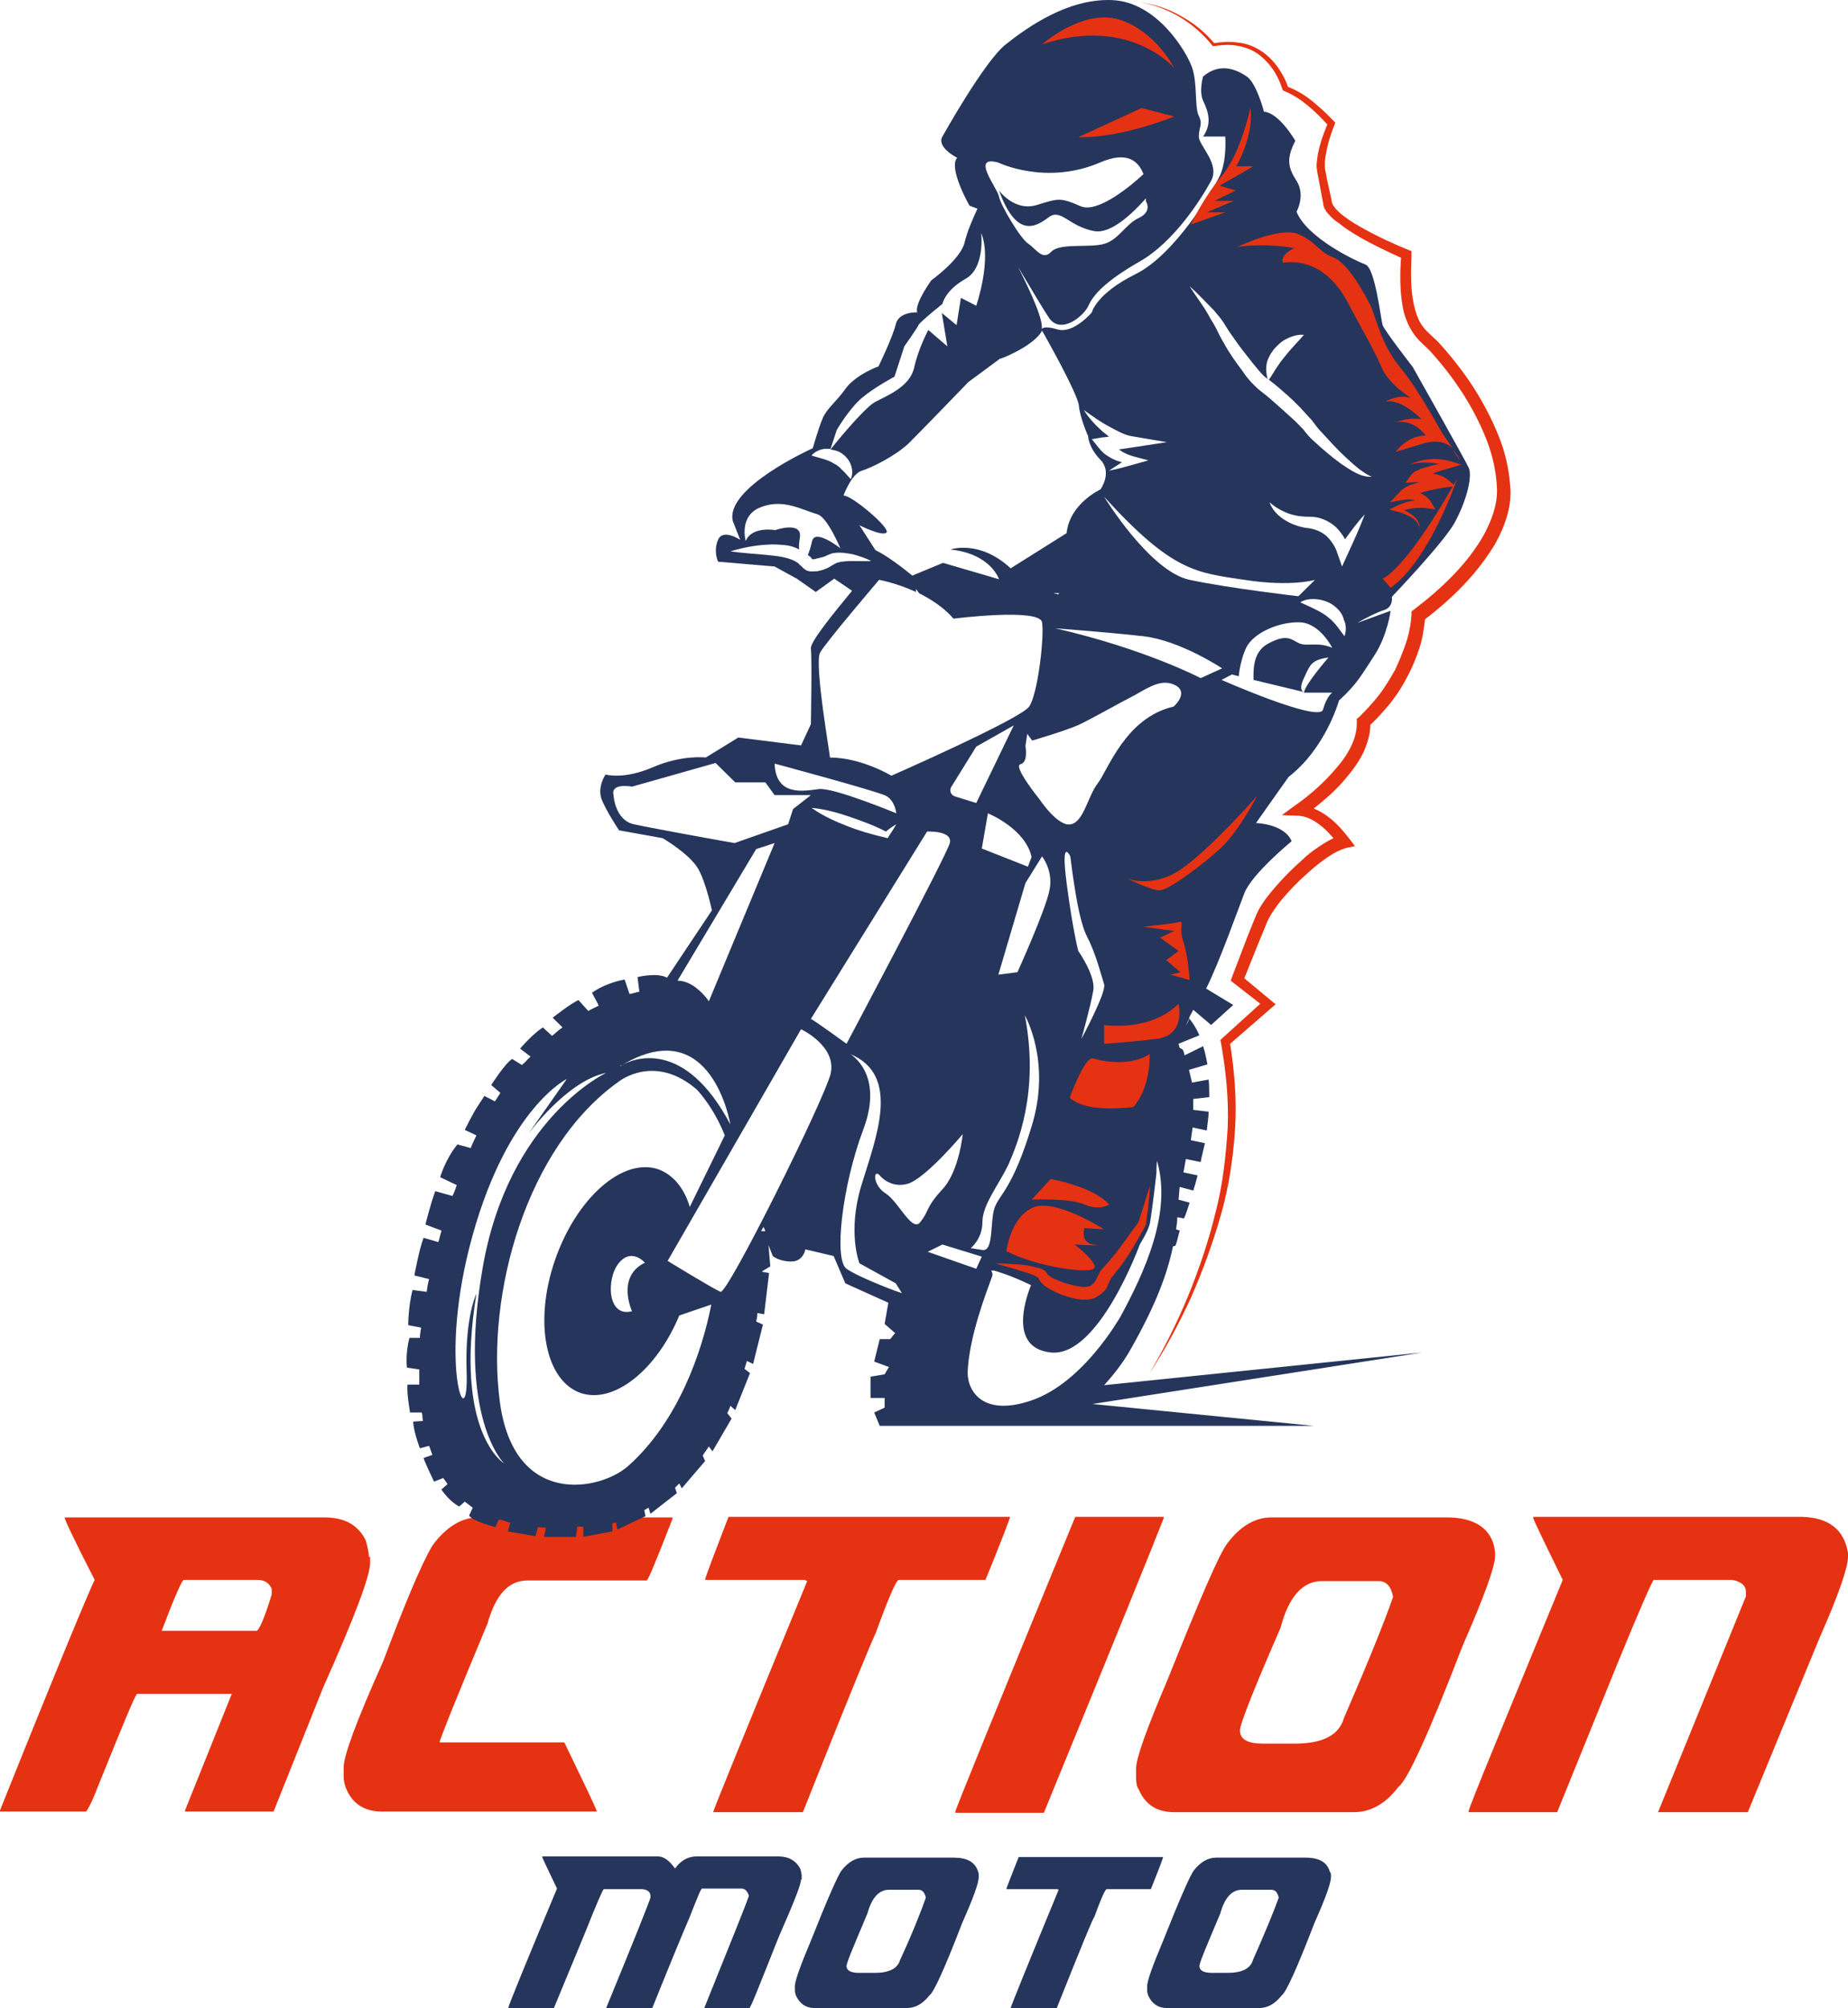 <?xml version="1.0" encoding="UTF-8"?> <svg xmlns="http://www.w3.org/2000/svg" width="81" height="88" viewBox="0 0 81 88" fill="none"><g id="Logo"><path id="Vector" d="M16.168 68.227C16.168 68.041 16.114 67.802 16.033 67.509C15.71 66.845 15.117 66.499 14.227 66.499H2.829C2.829 66.579 3.26 67.509 4.15 69.237C3.988 69.529 2.587 72.878 0 79.336V79.389H3.772C3.826 79.336 4.015 79.017 4.257 78.379C5.362 75.642 5.928 74.26 6.009 74.233H10.159L8.111 79.336V79.389H11.991L14.147 73.994C15.521 70.911 16.222 69.077 16.222 68.493V68.227H16.168ZM11.91 69.874C11.587 70.938 11.344 71.469 11.236 71.469H7.087C7.653 69.981 7.976 69.237 8.057 69.237H11.29C11.587 69.237 11.802 69.37 11.91 69.635V69.874ZM20.964 66.499H29.479V66.552C28.778 68.36 28.401 69.263 28.347 69.263H23.12C22.284 69.263 21.719 69.901 21.368 71.15C19.967 74.499 19.267 76.253 19.267 76.359H24.736C25.572 78.087 26.057 79.097 26.165 79.389H16.733C15.979 79.389 15.44 79.043 15.171 78.379C15.117 78.246 15.063 78.087 15.063 77.848V77.449C15.063 76.944 15.629 75.403 16.787 72.825C17.73 70.326 18.431 68.625 18.943 67.748C19.536 66.924 20.236 66.499 20.964 66.499ZM43.195 69.237H39.395C39.287 69.237 38.937 70.034 38.371 71.602C38.317 71.655 37.239 74.26 35.192 79.416H31.258C31.284 79.283 32.659 75.907 35.38 69.29L35.273 69.237H30.907C30.907 69.13 31.258 68.227 31.931 66.473H44.273C44.273 66.526 43.922 67.456 43.195 69.237ZM51.009 66.526C50.578 67.642 48.826 71.948 45.755 79.442H41.874V79.389C41.874 79.309 43.626 75.004 47.129 66.473H51.009V66.526ZM65.533 68.12C65.533 67.987 65.506 67.855 65.479 67.722C65.263 66.924 64.563 66.499 63.404 66.499H55.724C55.024 66.499 54.377 66.871 53.811 67.615C53.461 68.041 52.599 70.061 51.171 73.622C50.255 75.775 49.796 77.05 49.796 77.502V77.874C49.796 78.113 49.823 78.299 49.904 78.406C50.201 79.097 50.713 79.416 51.467 79.416H59.335C60.09 79.416 60.736 79.043 61.302 78.299C61.68 78.034 62.623 75.987 64.105 72.133C65.048 69.981 65.533 68.652 65.533 68.174V68.12ZM58.904 75.296C58.689 76.04 57.988 76.412 56.748 76.412H55.374C54.674 76.412 54.35 76.226 54.35 75.828C54.35 75.562 54.943 74.047 56.129 71.336C56.479 69.981 57.099 69.29 57.934 69.29H60.44C60.764 69.29 60.979 69.529 61.06 69.981C60.656 71.15 59.928 72.931 58.904 75.296ZM81 68.041V68.227C81 68.678 80.596 69.874 79.76 71.761L76.608 79.416H72.674L76.527 69.954V69.768C76.527 69.502 76.338 69.316 75.934 69.237H72.485C72.404 69.316 71.865 70.539 70.895 72.904L68.254 79.416H64.374V79.362C64.428 79.097 65.829 75.721 68.497 69.237C67.635 67.483 67.204 66.579 67.204 66.526V66.473H78.952C80.138 66.499 80.811 67.004 81 68.041Z" fill="#E53212"></path><path id="Vector_2" d="M35.111 82.366C35.111 82.578 34.787 83.402 34.141 84.864C33.305 86.963 32.901 88 32.847 88H30.88V87.973C32.12 84.891 32.767 83.296 32.793 83.163C32.82 83.136 32.82 83.11 32.82 83.057C32.739 82.844 32.632 82.764 32.497 82.764H30.772C30.719 82.764 30.557 83.19 30.207 84.067C29.964 84.625 29.425 85.927 28.59 88H26.569C27.835 84.917 28.482 83.296 28.509 83.163V83.083C28.509 82.924 28.401 82.817 28.159 82.791H26.461C26.407 82.844 26.138 83.455 25.653 84.678L24.278 88H22.284V87.973C22.311 87.841 23.012 86.113 24.413 82.764C23.982 81.861 23.767 81.409 23.767 81.382V81.356H28.832C29.102 81.356 29.344 81.542 29.587 81.887C29.829 81.542 30.153 81.356 30.53 81.356H34.114C34.572 81.356 34.895 81.542 35.084 81.914C35.111 82.02 35.138 82.126 35.138 82.206V82.366H35.111ZM42.871 82.02C42.898 82.073 42.898 82.153 42.898 82.206V82.259C42.898 82.525 42.656 83.19 42.171 84.279C41.416 86.246 40.931 87.309 40.742 87.442C40.446 87.814 40.123 88 39.745 88H35.704C35.326 88 35.057 87.814 34.895 87.469C34.868 87.415 34.841 87.309 34.841 87.203V87.043C34.841 86.804 35.084 86.14 35.542 85.05C36.27 83.216 36.727 82.18 36.889 81.967C37.186 81.595 37.509 81.409 37.859 81.409H41.793C42.386 81.409 42.736 81.595 42.871 82.02ZM40.581 83.163C40.527 82.924 40.419 82.817 40.258 82.817H38.964C38.533 82.817 38.21 83.163 38.021 83.854C37.428 85.263 37.105 86.007 37.105 86.166C37.105 86.352 37.293 86.459 37.644 86.459H38.344C38.964 86.459 39.341 86.272 39.449 85.9C40.015 84.678 40.365 83.774 40.581 83.163ZM50.982 81.382H44.65C44.299 82.286 44.111 82.738 44.111 82.791H46.347L46.401 82.817C45 86.219 44.299 87.947 44.299 88H46.32C47.371 85.369 47.91 84.04 47.964 84.013C48.261 83.19 48.449 82.791 48.503 82.791H50.443C50.82 81.861 50.982 81.409 50.982 81.382ZM58.338 82.206V82.259C58.338 82.525 58.096 83.19 57.611 84.279C56.856 86.246 56.371 87.309 56.183 87.442C55.886 87.814 55.563 88 55.186 88H51.144C50.767 88 50.497 87.814 50.335 87.469C50.308 87.415 50.281 87.309 50.281 87.203V87.043C50.281 86.804 50.524 86.14 50.982 85.05C51.71 83.216 52.168 82.18 52.329 81.967C52.626 81.595 52.949 81.409 53.299 81.409H57.233C57.826 81.409 58.177 81.621 58.284 82.02C58.338 82.073 58.338 82.153 58.338 82.206ZM56.048 83.163C55.994 82.924 55.886 82.817 55.724 82.817H54.431C54 82.817 53.677 83.163 53.488 83.854C52.895 85.263 52.572 86.007 52.572 86.166C52.572 86.352 52.761 86.459 53.111 86.459H53.811C54.431 86.459 54.808 86.272 54.916 85.9C55.455 84.678 55.832 83.774 56.048 83.163Z" fill="#25355B"></path><path id="Vector_3" d="M64.374 20.494C64.186 20.096 61.922 16.083 61.922 16.083C61.922 16.083 60.683 14.488 60.602 14.249C60.521 13.983 60.278 11.751 59.847 11.591C59.416 11.432 57.287 10.422 56.829 9.279C56.829 9.279 57.233 8.561 56.829 7.924C56.425 7.312 56.398 6.914 56.775 6.169C56.775 6.169 56.075 4.947 55.401 4.894C55.401 4.894 55.078 3.645 54.647 3.352C54.215 3.06 53.488 2.714 52.733 3.352C52.733 3.352 52.545 3.99 52.733 4.415C52.922 4.814 53.165 5.372 52.733 5.983H53.703C53.703 5.983 53.784 6.967 53.488 7.658C53.165 8.349 51.494 11.166 49.769 12.016C48.045 12.867 47.856 13.691 47.856 13.691C47.856 13.691 47.048 14.648 46.347 14.435C45.727 14.249 45.647 14.408 45.647 14.461C45.781 14.143 45.242 12.92 44.623 11.697C45.189 12.654 45.781 13.638 45.997 13.957C46.536 14.674 47.533 13.824 47.721 13.372C47.91 12.947 48.422 12.335 49.958 11.458C51.494 10.581 52.68 8.668 53.084 7.924C53.488 7.179 52.545 6.382 52.545 5.983C52.545 5.585 52.733 5.452 52.545 5.08C52.356 4.708 52.491 3.645 52.248 2.954C52.006 2.263 50.712 0.083 48.745 0.004C46.805 -0.076 45.027 1.2 44.084 1.944C43.141 2.688 41.308 5.983 41.308 5.983C41.039 6.462 41.955 6.914 41.955 6.914C41.551 7.365 42.494 9.013 42.494 9.013L42.844 9.146C42.656 9.545 42.386 10.156 42.278 10.634C42.09 11.379 40.823 12.282 40.823 12.282C40.823 12.282 40.069 13.319 40.203 13.691C40.203 13.691 39.395 13.638 39.26 14.222C39.126 14.78 38.506 16.056 38.506 16.056C38.506 16.056 37.536 16.402 37.078 17.013C36.647 17.624 36.242 17.89 36.054 18.342C35.865 18.794 35.623 19.644 35.623 19.644C35.623 19.644 31.769 21.372 32.12 22.833L32.443 23.657C32.443 23.657 31.689 23.152 31.473 23.657C31.257 24.162 31.473 24.614 31.473 24.614L33.952 24.826L34.922 25.358L35.757 25.943L36.566 25.358L37.347 25.89C36.539 26.873 35.515 28.122 35.542 28.414C35.596 28.893 35.542 31.736 35.542 31.736L35.111 32.667L32.362 32.321L30.934 33.198C30.934 33.198 29.91 33.065 28.617 33.623C27.323 34.182 26.542 33.942 26.542 33.942C26.542 33.942 26.192 34.447 26.353 34.979C26.542 35.51 27.135 36.388 27.135 36.388L29.048 36.733C29.048 36.733 30.233 37.424 30.611 38.088C30.961 38.726 31.203 39.896 31.203 39.896L29.236 42.846C28.805 42.606 27.943 42.819 27.943 42.819L28.024 43.457C27.889 43.483 27.754 43.537 27.593 43.563L27.377 42.925C26.434 43.111 25.949 43.51 25.949 43.51L26.245 44.068C26.111 44.148 25.949 44.201 25.787 44.307L25.356 43.829C25.033 43.962 24.224 44.6 24.224 44.6L24.656 45.025C24.494 45.131 24.359 45.264 24.198 45.397L23.793 45.025C23.308 45.344 22.796 45.955 22.796 45.955L23.254 46.301L23.12 46.434C23.066 46.487 23.012 46.566 22.931 46.62L22.877 46.673L22.446 46.407C22.123 46.62 21.53 47.55 21.53 47.55L21.934 47.895C21.853 48.028 21.772 48.135 21.692 48.267L21.233 48.028L20.937 48.48C20.721 48.799 20.371 49.517 20.371 49.517L20.883 49.756L20.695 50.154C20.668 50.208 20.668 50.234 20.641 50.287V50.314L20.048 50.154C19.509 50.819 19.293 51.59 19.293 51.59L20.021 51.935C19.967 52.094 19.913 52.254 19.832 52.413L19.078 52.201C18.862 52.785 18.647 53.663 18.647 53.663L19.347 53.928V53.955C19.293 54.114 19.266 54.274 19.212 54.433L18.566 54.247C18.377 54.726 18.162 55.895 18.162 55.895L18.808 56.054C18.754 56.24 18.727 56.426 18.701 56.613L18.081 56.533C17.892 57.277 17.892 58.074 17.892 58.074L18.458 58.181C18.431 58.34 18.404 58.499 18.404 58.632H17.946C17.757 59.35 17.838 59.935 17.838 59.935L18.377 60.014C18.377 60.227 18.377 60.413 18.377 60.626V60.679H17.865C17.811 60.971 17.973 61.901 17.973 61.901H18.485L18.512 62.008C18.512 62.034 18.512 62.061 18.512 62.087L18.539 62.273L18.108 62.3C18.135 62.778 18.404 63.469 18.404 63.469L18.808 63.363L18.943 63.735V63.762L18.566 63.895C18.593 64.028 19.024 64.931 19.024 64.931L19.428 64.772L19.617 65.037L19.347 65.277C19.724 65.835 20.129 66.021 20.129 66.021L20.371 65.808L20.721 66.074L20.56 66.419C20.748 66.685 21.718 66.924 21.718 66.924L21.853 66.606C21.853 66.606 21.907 66.579 22.042 66.632L22.365 66.738L22.257 67.111L23.47 67.323L23.578 66.924C23.686 66.924 23.82 66.951 23.928 66.951C23.874 67.217 23.847 67.35 23.847 67.35H25.248L25.302 66.898C25.383 66.898 25.491 66.898 25.572 66.924V67.35L26.838 67.111V66.765C26.892 66.738 26.946 66.738 27 66.712L27.054 67.031L28.293 66.446L28.239 66.18C28.293 66.154 28.374 66.1 28.428 66.074L28.509 66.34L29.668 65.436L29.587 65.197C29.641 65.144 29.721 65.064 29.775 65.011L29.883 65.224L30.907 64.028L30.799 63.788C30.88 63.656 30.988 63.523 31.069 63.39L31.23 63.602L32.066 62.167L31.877 61.928C31.931 61.822 31.985 61.715 32.012 61.609L32.227 61.795L32.874 60.174L32.632 59.988C32.659 59.882 32.712 59.749 32.739 59.642L33.009 59.775L33.44 58.048L33.144 57.915C33.171 57.809 33.197 57.676 33.197 57.543L33.494 57.596L33.709 55.789L33.413 55.736V55.709L33.763 55.496L33.683 54.566L33.871 55.044C33.871 55.044 34.141 55.284 34.68 55.284C35.218 55.284 35.299 54.752 35.299 54.752L36.539 55.044L37.051 56.24L38.937 57.091L38.775 58.021L39.233 58.42L39.018 58.686H38.56L38.317 59.669L38.964 59.908L38.775 60.227L38.156 60.333V61.264H38.775V61.689L38.317 61.901L38.56 62.486H44.111H45.242H57.584L47.883 61.529L62.353 59.27L48.395 60.705C48.853 60.2 49.257 59.669 49.554 59.137C50.686 57.144 51.171 55.789 51.413 54.619L51.521 54.593C51.629 54.3 51.629 54.194 51.709 53.928L51.548 53.875C51.575 53.689 51.602 53.53 51.602 53.344L51.898 53.397C51.979 53.211 52.087 52.892 52.141 52.706L51.656 52.573C51.683 52.387 51.683 52.201 51.709 52.015L52.302 52.174C52.383 51.935 52.437 51.722 52.491 51.51L51.871 51.377L51.979 50.792L52.626 50.925C52.68 50.633 52.76 50.34 52.814 50.101L52.195 49.968L52.275 49.41L52.895 49.543C52.922 49.251 52.976 48.958 52.976 48.719L52.302 48.639V48.161L53.003 48.081C53.003 47.816 53.003 47.55 52.976 47.311L52.248 47.444L52.114 46.885L52.922 46.646C52.868 46.354 52.814 46.088 52.733 45.849L51.925 46.248C51.898 46.194 51.898 46.115 51.871 46.062C51.844 45.982 51.79 45.955 51.709 45.929L51.656 45.743L52.572 45.37C52.329 44.839 52.114 44.626 52.114 44.626C52.168 44.493 52.248 44.361 52.302 44.254L53.084 44.919L54.054 44.042L52.868 43.324C53.461 42.128 54.269 39.843 54.539 39.151C54.862 38.301 56.614 36.866 56.614 36.866C56.29 36.095 55.051 36.069 55.051 36.069L56.479 34.049C58.123 32.773 58.689 30.7 58.689 30.7C59.497 29.956 59.659 29.61 60.251 28.707C60.817 27.83 60.952 26.767 60.952 26.767L59.497 27.298C59.847 27.085 60.386 26.82 60.656 26.74C61.087 26.607 61.006 26.155 61.006 26.155C61.006 26.155 63.269 23.79 63.754 22.913C64.24 22.036 64.563 20.893 64.374 20.494ZM48.557 18.661C48.907 18.847 49.257 19.059 49.581 19.112L51.144 19.378L49.581 19.617C49.392 19.644 49.23 19.671 49.042 19.697C49.069 19.724 49.096 19.724 49.123 19.75C49.311 19.883 49.527 19.963 49.742 20.016L50.335 20.175L49.769 20.335C49.392 20.441 49.015 20.548 48.611 20.627C48.799 20.494 48.988 20.388 49.177 20.255C49.069 20.229 48.961 20.202 48.853 20.149C48.718 20.096 48.611 20.016 48.476 19.936C48.368 19.857 48.26 19.75 48.153 19.617L47.856 19.245L48.341 19.166C48.422 19.166 48.53 19.139 48.611 19.139C48.503 19.059 48.422 18.98 48.314 18.9C47.991 18.608 47.721 18.315 47.506 17.97C47.883 18.235 48.206 18.475 48.557 18.661ZM48.395 21.77C51.413 25.092 52.464 25.092 54.539 25.411C56.614 25.73 57.638 25.411 57.638 25.411L56.91 26.129C56.91 26.129 53.892 25.783 52.141 25.411C50.389 25.039 48.395 21.77 48.395 21.77ZM45.674 14.488C45.674 14.488 47.236 17.226 47.29 17.784C47.344 18.342 47.694 19.112 47.694 19.112C47.694 19.112 47.694 19.591 48.233 20.149C48.772 20.707 48.233 21.451 48.233 21.451C48.233 21.451 46.886 22.062 46.751 23.365L44.299 24.906C42.925 23.631 41.659 24.082 41.659 24.082C43.437 24.268 43.787 25.385 43.787 25.385L41.335 24.667L39.988 25.225C39.665 24.959 38.883 24.348 38.371 24.109L37.671 23.019C37.671 23.019 38.668 23.524 38.856 23.338C39.045 23.152 37.32 21.69 36.97 21.717C36.97 21.717 37.32 20.76 37.778 20.627C38.209 20.494 39.233 19.989 39.826 19.431C40.392 18.873 42.44 16.747 42.44 16.747L43.841 15.711C43.76 15.79 45.35 15.152 45.674 14.488ZM46.428 25.996L46.374 26.049C46.32 26.022 46.239 25.996 46.186 25.996C46.239 25.969 46.32 25.996 46.428 25.996ZM43.76 7.126C43.76 7.126 45.835 8.136 48.206 7.126C49.419 6.595 49.904 7.073 50.12 7.631C49.608 8.11 48.126 9.359 47.371 9.04C46.455 8.641 46.401 8.694 45.431 8.987C44.461 9.279 43.787 8.349 43.787 8.349C44.569 10.502 45.431 9.917 45.97 9.518C46.509 9.119 46.832 9.917 47.964 10.129C48.692 10.262 49.635 9.359 50.227 8.694C50.227 8.774 50.227 8.827 50.227 8.827C50.227 8.827 50.524 9.252 49.931 9.545C49.338 9.81 49.042 10.502 48.395 10.688C47.748 10.874 46.455 10.634 46.078 11.033C45.7 11.432 45.431 10.927 45.081 10.688C44.73 10.475 43.841 8.96 43.787 8.615C43.706 8.216 42.521 6.781 43.76 7.126ZM36.135 19.671C36.215 19.671 36.296 19.671 36.404 19.671L36.674 18.847C36.674 18.847 37.212 17.916 37.778 17.438C38.344 16.96 39.206 16.508 39.206 16.508L39.638 15.179C39.638 15.179 40.203 14.382 40.257 14.249C40.311 14.116 41.308 13.319 41.308 13.319C41.308 13.319 41.416 12.734 42.305 12.229C43.194 11.751 43.006 10.209 43.006 10.209C43.491 11.379 42.79 13.398 42.79 13.398L42.117 13.053L41.928 14.249L41.281 13.717L41.524 15.179L40.689 14.461C40.689 14.461 40.257 15.259 40.069 16.109C39.88 16.96 38.883 17.332 38.344 17.624C37.832 17.916 36.458 19.617 36.404 19.697C36.539 19.724 36.7 19.75 36.835 19.83C37.051 19.963 37.212 20.149 37.293 20.361C37.374 20.574 37.374 20.813 37.293 20.999C37.132 20.84 37.024 20.68 36.889 20.574C36.781 20.441 36.647 20.361 36.539 20.308C36.296 20.149 36 20.096 35.569 19.963C35.703 19.803 35.919 19.697 36.135 19.671ZM36.674 24.667C36.566 24.72 36.512 24.747 36.35 24.853C36.189 24.933 36.054 24.986 35.919 25.012C35.838 25.039 35.757 25.039 35.677 25.039C35.596 25.039 35.488 25.066 35.326 24.986C35.299 24.959 35.245 24.933 35.192 24.88L35.165 24.853L35.111 24.8C35.084 24.773 35.03 24.747 35.003 24.694C34.653 24.428 34.141 24.375 33.629 24.322C33.09 24.268 32.551 24.242 32.012 24.162C32.551 24.003 33.09 23.896 33.629 23.87C33.898 23.843 34.195 23.87 34.464 23.896C34.653 23.923 34.841 23.976 35.03 24.082C35.003 23.949 35.03 23.763 35.057 23.577C35.192 22.807 33.979 23.232 33.979 23.232C33.979 23.232 32.955 23.046 32.686 23.71C32.686 23.71 32.362 22.594 33.359 22.222C34.329 21.85 35.111 22.328 35.838 22.541C36.269 22.674 36.835 24.029 36.835 24.029C36.835 24.029 35.73 23.152 35.596 23.71C35.542 23.949 35.488 24.136 35.407 24.322C35.434 24.348 35.488 24.375 35.515 24.401C35.542 24.428 35.569 24.454 35.596 24.508H35.623C35.677 24.508 35.73 24.508 35.784 24.481C35.892 24.454 36.027 24.428 36.108 24.401C36.189 24.375 36.377 24.268 36.512 24.242C36.835 24.189 37.132 24.242 37.401 24.295C37.671 24.375 37.94 24.454 38.183 24.587C37.671 24.614 37.078 24.534 36.674 24.667ZM35.946 28.6C36.215 28.122 38.533 25.411 38.533 25.411C38.533 25.411 39.287 25.544 40.15 25.943V25.81L40.284 25.996C40.796 26.262 41.362 26.607 41.793 27.112C41.793 27.112 45.566 26.634 45.674 27.272C45.781 27.909 45.485 30.434 45.108 30.966C44.757 31.497 39.072 33.995 39.072 33.995C39.072 33.995 37.751 33.198 36.377 33.198C36.404 33.198 35.677 29.079 35.946 28.6ZM44.919 44.493C44.919 44.493 46.078 46.487 45.242 49.277C44.407 52.068 43.814 52.334 43.599 52.918C43.383 53.503 43.572 54.858 43.06 54.779C42.548 54.699 42.548 54.699 42.548 54.699C42.548 54.699 43.06 54.3 43.06 53.556C43.06 52.812 43.733 51.988 44.192 51.058C44.596 50.128 45.566 47.842 44.919 44.493ZM44.596 42.606L43.76 42.713L44.946 38.7L45.674 37.53C45.674 37.53 46.186 38.168 45.997 39.019C45.835 39.869 44.596 42.606 44.596 42.606ZM45.054 37.982L43.033 37.185L43.302 35.643C43.302 35.643 44.946 36.308 45.215 37.557L45.054 37.982ZM42.79 35.191L41.847 34.899C41.686 34.846 41.605 34.66 41.686 34.501L42.79 32.72L44.434 31.79L42.79 35.191ZM38.829 34.873C39.233 35.085 39.287 35.643 39.287 35.643C39.287 35.643 36.539 34.501 35.892 34.58C35.245 34.66 34.006 34.926 33.952 33.464C33.952 33.464 38.398 34.66 38.829 34.873ZM39.287 36.122C39.18 36.308 39.045 36.52 38.937 36.68L38.91 36.733L38.802 36.706C38.236 36.574 37.671 36.414 37.132 36.201C36.593 35.989 36.054 35.75 35.569 35.404C36.162 35.457 36.727 35.617 37.266 35.803C37.805 35.989 38.317 36.175 38.829 36.441C38.964 36.334 39.099 36.228 39.287 36.122ZM27.781 36.122C26.946 35.936 26.892 34.846 26.892 34.846C26.757 34.288 27.701 34.474 27.701 34.474L31.365 33.437L32.227 34.288H33.548L33.952 34.846H35.542L34.76 35.457L34.545 36.122L32.2 36.946C32.174 36.946 28.617 36.308 27.781 36.122ZM33.144 37.211L33.952 36.946L31.069 43.882C31.069 43.882 30.88 43.563 30.449 43.244C30.045 42.952 29.695 42.979 29.695 42.979L33.144 37.211ZM27.269 46.673C31.203 44.334 32.012 49.277 32.012 49.277C30.018 45.503 27.781 46.38 27.269 46.673C27.242 46.699 27.189 46.726 27.162 46.726C27.162 46.726 27.189 46.699 27.269 46.673ZM20.883 56.692C20.883 56.692 20.371 57.702 20.452 60.121C20.56 63.204 19.132 59.775 20.721 54.114C22.284 48.533 24.844 47.284 24.844 47.284L23.147 49.703C23.147 49.703 24.844 47.364 26.569 47.018C26.569 47.018 22.284 49.011 21.153 55.576C20.021 62.141 22.096 64.134 22.096 64.134C22.096 64.134 19.886 62.805 20.883 56.692ZM27.539 64.24C26.326 65.33 22.527 66.101 21.907 61.423C21.287 56.719 23.066 50.261 27.135 47.39C27.135 47.39 28.698 46.141 30.557 47.762C30.961 48.214 31.419 48.879 31.769 49.756L30.233 52.892C29.991 52.068 29.506 51.483 28.859 51.244C27.296 50.712 25.275 52.493 24.332 55.204C23.389 57.915 23.901 60.519 25.464 61.051C26.919 61.529 28.778 60.041 29.775 57.649L31.177 57.171C30.772 59.244 29.721 62.3 27.539 64.24ZM27.701 57.463C26.596 57.755 26.569 56.001 27.135 55.337C27.701 54.672 28.266 55.337 28.266 55.337C27 55.948 27.701 57.463 27.701 57.463ZM33.359 53.955L33.467 53.769L33.548 53.955C33.467 53.955 33.413 53.955 33.359 53.955ZM36.404 47.071C36.081 48.294 31.877 56.745 31.581 56.613C31.257 56.48 29.263 55.257 29.263 55.257L35.111 45.105C35.111 45.105 36.7 45.849 36.404 47.071ZM35.542 44.653L40.635 36.441C40.635 36.441 41.766 36.388 41.632 36.946C41.497 37.477 37.105 45.743 37.105 45.743C37.105 45.743 35.757 44.759 35.542 44.653ZM37.105 55.603C36.539 55.204 36.916 51.962 37.832 49.517C38.775 47.045 37.266 46.194 37.266 46.194C39.53 47.125 38.371 49.915 37.751 51.962C37.132 54.008 37.671 55.363 37.671 55.363L39.26 56.24L39.53 56.666C39.53 56.692 37.671 56.001 37.105 55.603ZM38.829 52.307C38.263 51.962 38.263 51.244 38.533 51.483C38.533 51.483 38.991 52.094 39.772 51.882C40.554 51.669 42.197 49.703 42.197 49.703C42.197 49.703 42.036 51.377 41.281 52.148C40.554 52.945 40.742 53.051 40.338 53.556C39.988 54.035 39.395 52.679 38.829 52.307ZM41.308 54.54L43.033 55.071L42.79 55.603L40.662 54.858L41.308 54.54ZM49.096 57.729C49.069 57.755 47.479 60.599 45.215 61.37C43.141 62.087 42.413 61.024 42.413 60.147C42.467 58.606 43.221 56.666 43.491 55.922C43.518 55.842 43.491 55.736 43.437 55.682H43.572C43.572 55.682 44.272 55.868 45.189 56.32C45.054 56.666 44.111 59.058 46.051 59.27C48.153 59.51 49.958 54.54 49.958 54.54C50.2 54.141 50.389 53.769 50.416 53.53C50.524 52.865 50.686 51.43 50.686 51.43C50.686 51.43 50.686 51.138 50.712 50.845V50.872C51.386 53.158 50.147 55.789 49.096 57.729ZM47.263 41.676C47.263 41.676 47.021 40.773 46.751 38.7C46.482 36.627 46.913 37.53 46.913 37.53C47.102 39.019 47.317 40.427 47.668 41.092C48.018 41.756 48.287 42.792 48.395 43.138C48.503 43.483 47.398 45.53 47.398 45.53C47.398 45.53 47.802 44.095 47.91 43.457C48.072 42.819 47.263 41.676 47.263 41.676ZM51.44 30.966C49.338 31.444 48.557 33.756 48.126 34.315C47.695 34.846 47.506 36.015 46.94 36.122C46.374 36.255 45.566 35.032 45.566 35.032C45.566 35.032 44.38 33.57 44.73 33.491C45.081 33.411 44.946 32.693 44.946 32.693L45.027 32.162L45.242 32.454C45.242 32.454 46.697 32.029 47.29 31.763C47.856 31.497 49.015 30.833 49.742 30.461C50.443 30.062 50.982 29.717 51.575 30.062C52.087 30.408 51.44 30.966 51.44 30.966ZM51.979 44.945C52.033 44.812 52.087 44.706 52.141 44.6C52.114 44.706 52.06 44.812 51.979 44.945ZM52.626 29.717C52.626 29.717 50.2 28.441 46.266 27.537C46.266 27.537 48.476 27.697 50.12 27.883C51.736 28.069 53.569 29.291 53.569 29.291L52.626 29.717ZM54.943 29.796L57.153 30.328C57.153 30.328 56.883 30.275 57.153 29.717C57.422 29.132 57.476 28.919 58.23 28.813C58.23 28.813 57.206 29.982 57.153 30.355H58.392C58.392 30.355 58.15 30.514 57.988 31.099C57.826 31.683 53.542 29.796 53.542 29.796L54 29.557L54.296 29.637C54.323 29.318 54.431 28.787 54.62 28.388C54.943 27.723 56.075 27.245 56.964 27.272C57.853 27.298 58.392 28.388 58.392 28.388C57.772 28.122 57.314 28.335 56.964 28.202C56.614 28.042 56.425 27.75 55.59 28.202C54.889 28.574 54.943 29.398 54.943 29.796ZM58.931 27.883C58.769 27.67 58.662 27.511 58.527 27.351C58.392 27.192 58.257 27.085 58.123 26.979C57.826 26.767 57.449 26.607 56.991 26.395C57.206 26.262 57.476 26.235 57.718 26.262C57.961 26.288 58.23 26.368 58.446 26.527C58.662 26.687 58.85 26.899 58.904 27.165C59.012 27.378 59.012 27.644 58.931 27.883ZM59.066 24.295L58.823 24.826L58.608 24.215C58.527 23.949 58.338 23.684 58.15 23.498C57.934 23.312 57.692 23.205 57.395 23.152C57.045 23.125 56.641 22.993 56.344 22.807C56.021 22.621 55.751 22.328 55.644 22.009C55.913 22.248 56.209 22.408 56.506 22.514C56.829 22.621 57.099 22.647 57.449 22.647C57.853 22.647 58.257 22.833 58.554 23.099C58.715 23.258 58.85 23.445 58.958 23.631C59.227 23.258 59.497 22.886 59.82 22.541C59.605 23.126 59.335 23.71 59.066 24.295ZM58.796 20.335C58.392 20.043 58.015 19.724 57.638 19.378C57.449 19.219 57.26 19.006 57.126 18.82C56.964 18.661 56.802 18.475 56.614 18.315C56.263 17.996 55.913 17.677 55.536 17.358L55.266 17.146C55.159 17.066 55.051 16.96 54.97 16.88C54.781 16.694 54.62 16.508 54.485 16.295C54.189 15.897 53.892 15.498 53.65 15.046C53.515 14.834 53.407 14.594 53.299 14.382C53.192 14.169 53.057 13.983 52.949 13.77C52.706 13.345 52.41 12.973 52.141 12.548C52.518 12.867 52.841 13.239 53.192 13.584C53.353 13.77 53.515 13.957 53.65 14.169C53.784 14.382 53.892 14.568 54.054 14.78C54.323 15.179 54.62 15.551 54.916 15.923C55.078 16.109 55.212 16.295 55.374 16.455C55.428 16.508 55.509 16.561 55.563 16.614C55.509 16.428 55.482 16.215 55.509 16.003C55.536 15.764 55.671 15.524 55.832 15.312C55.994 15.126 56.183 14.94 56.425 14.834C56.641 14.727 56.91 14.648 57.153 14.674C56.829 15.046 56.533 15.338 56.29 15.657C56.156 15.817 56.048 15.976 55.94 16.136C55.832 16.295 55.751 16.455 55.617 16.641L55.886 16.853C56.263 17.172 56.641 17.491 56.991 17.863C57.153 18.049 57.341 18.235 57.503 18.421C57.665 18.634 57.772 18.794 57.961 18.98C58.284 19.325 58.608 19.697 58.958 20.016C59.308 20.335 59.659 20.68 60.117 20.893C59.632 20.92 59.2 20.601 58.796 20.335Z" fill="#25355B"></path><path id="Vector_4" d="M54.189 7.286H54.943L53.461 8.136L54.162 8.349L53.245 8.801H54.081L52.895 9.306H53.704L52.195 9.837C52.195 9.837 52.761 8.641 53.569 7.684C54.377 6.728 54.808 4.734 54.808 4.734C54.97 5.957 54.189 7.286 54.189 7.286ZM63.997 20.175C63.997 20.175 63.916 19.936 63.674 19.724L63.997 20.175ZM61.356 16.083C60.521 15.073 60.278 13.797 60.063 13.372C59.847 12.947 59.093 11.511 58.419 11.272C57.745 11.006 57.718 10.608 56.91 10.262C56.102 9.917 54.242 10.82 54.242 10.82C55.563 10.634 56.721 10.873 56.721 10.873C56.048 11.219 56.236 11.511 56.236 11.511C57.665 11.325 58.581 12.309 59.093 13.292C59.605 14.275 60.224 15.312 60.548 16.083C60.871 16.853 61.841 17.438 61.841 17.438C61.275 17.252 60.736 17.598 60.736 17.598C61.437 17.465 62.299 18.368 62.299 18.368C61.68 18.288 61.195 18.501 61.195 18.501C62.003 18.368 62.488 19.086 62.488 19.086C61.68 19.086 61.168 19.803 61.168 19.803C61.168 19.803 61.168 19.803 62.407 19.431C63.054 19.245 63.431 19.431 63.674 19.644L63.269 19.059C63.269 19.139 62.218 17.093 61.356 16.083ZM63.62 20.494L64.051 20.361L63.647 20.229C63.35 20.149 63.027 20.096 62.704 20.122C62.407 20.149 62.084 20.202 61.814 20.361C62.245 20.229 62.677 20.255 63.081 20.335C62.946 20.361 62.811 20.388 62.704 20.415C62.569 20.468 62.407 20.494 62.272 20.548C62.138 20.627 61.976 20.627 61.814 20.866L61.599 21.159L62.003 21.132C62.057 21.132 62.138 21.132 62.192 21.132C62.057 21.185 61.922 21.212 61.787 21.265C61.626 21.345 61.491 21.398 61.356 21.558L60.925 22.009L61.545 21.903C61.707 21.876 61.868 21.876 62.03 21.93C61.976 21.93 61.895 21.956 61.841 21.956C61.599 22.009 61.383 22.089 61.168 22.195L60.898 22.328L61.195 22.408C61.41 22.461 61.626 22.541 61.814 22.647C62.003 22.753 62.192 22.913 62.218 23.152C62.245 22.913 62.084 22.7 61.895 22.567C61.787 22.488 61.653 22.408 61.545 22.355C61.68 22.328 61.787 22.302 61.922 22.275C62.138 22.248 62.38 22.248 62.569 22.275L62.919 22.328L62.73 22.009C62.623 21.823 62.434 21.69 62.245 21.611C62.299 21.584 62.353 21.584 62.407 21.558C62.677 21.478 62.973 21.425 63.269 21.372L63.674 21.318C61.545 25.039 60.602 25.358 60.602 25.358L60.952 25.757C62.353 24.773 63.404 22.222 63.755 21.292C63.835 21.079 63.889 20.946 63.889 20.946C63.835 21.052 63.781 21.132 63.727 21.239L63.431 20.999C63.216 20.84 63 20.787 62.811 20.76C62.838 20.734 62.865 20.734 62.919 20.707C63.054 20.654 63.35 20.574 63.62 20.494ZM49.365 38.487C49.365 38.487 50.47 39.019 50.82 39.019C51.171 39.045 52.761 37.876 53.542 37.132C54.323 36.388 55.105 34.873 55.105 34.873C55.105 34.873 53.03 37.238 51.736 38.115C50.443 38.965 49.365 38.487 49.365 38.487ZM51.871 41.278C51.656 40.666 51.925 40.321 51.683 40.401C51.467 40.48 50.093 40.613 50.093 40.613L51.467 40.799L50.847 41.092L51.656 41.676L51.117 42.075L51.736 42.606L51.305 42.713L52.141 42.952C52.141 42.952 52.087 41.916 51.871 41.278ZM51.656 43.989C50.416 45.238 48.395 44.919 48.395 44.919V45.743C48.395 45.743 49.338 45.689 50.686 45.53C52.006 45.37 51.656 43.989 51.656 43.989ZM49.689 48.507C50.47 47.576 50.389 46.194 50.389 46.194C49.338 46.859 47.91 46.38 47.91 46.38C47.533 46.301 46.886 48.108 46.886 48.108C47.668 48.825 49.689 48.507 49.689 48.507ZM47.937 55.603C48.207 55.39 47.102 54.54 47.102 54.54C47.102 54.54 48.557 54.619 47.937 54.54C47.317 54.46 47.533 53.822 47.533 53.822L48.395 53.875C48.395 53.875 46.159 52.44 45.216 52.945C44.272 53.423 44.111 54.832 44.111 54.832C45.458 55.523 47.668 55.815 47.937 55.603ZM47.533 52.785C48.207 53.078 48.611 52.785 48.611 52.785C47.91 51.988 46.051 51.669 46.051 51.669L45.216 52.573C45.216 52.573 46.859 52.493 47.533 52.785ZM50.416 51.962C50.389 52.254 50.362 52.546 50.335 52.812C50.308 53.104 50.255 53.37 50.227 53.663V53.689L50.201 53.716C49.877 54.327 49.527 54.938 49.096 55.523C48.988 55.656 48.853 55.815 48.772 55.922C48.665 56.054 48.638 56.134 48.557 56.32C48.53 56.426 48.449 56.533 48.368 56.613C48.287 56.692 48.207 56.745 48.126 56.799C47.91 56.958 47.641 56.958 47.452 56.958C47.048 56.931 46.698 56.799 46.347 56.666C46.186 56.586 46.024 56.506 45.862 56.4C45.781 56.347 45.701 56.294 45.62 56.187L45.566 56.108C45.539 56.081 45.539 56.028 45.512 56.001C45.323 55.842 44.919 55.762 44.623 55.656C44.299 55.55 43.949 55.47 43.626 55.363C43.976 55.363 44.326 55.39 44.677 55.417C44.865 55.443 45.027 55.443 45.216 55.496C45.404 55.55 45.566 55.55 45.781 55.682C45.808 55.709 45.835 55.709 45.862 55.762C45.889 55.789 45.943 55.895 45.943 55.895V55.868L45.97 55.895C46.024 55.922 46.078 55.975 46.132 56.001C46.267 56.081 46.428 56.134 46.563 56.187C46.859 56.294 47.21 56.373 47.479 56.4C47.641 56.4 47.748 56.373 47.802 56.347C47.856 56.294 47.91 56.267 47.964 56.214C47.991 56.161 48.018 56.161 48.045 56.081C48.099 55.948 48.207 55.709 48.341 55.576L48.692 55.177C49.123 54.672 49.5 54.088 49.904 53.556C49.985 53.29 50.066 53.025 50.147 52.785C50.227 52.52 50.308 52.227 50.416 51.962ZM65.668 19.059C65.075 17.598 64.213 16.295 63.162 15.126C62.892 14.807 62.569 14.594 62.38 14.329C62.165 14.063 62.057 13.717 61.976 13.372C61.814 12.654 61.841 11.91 61.868 11.166V11.006L61.733 10.953C61.087 10.688 60.44 10.395 59.82 10.05C59.524 9.89 59.201 9.704 58.931 9.492C58.662 9.306 58.392 9.013 58.365 8.827V8.774L58.177 7.923L58.096 7.498C58.069 7.365 58.069 7.232 58.069 7.1C58.123 6.542 58.284 5.983 58.5 5.452L58.527 5.372L58.473 5.319C58.177 5 57.853 4.708 57.53 4.442C57.207 4.176 56.856 3.964 56.452 3.804C56.344 3.485 56.183 3.193 55.994 2.927C55.778 2.635 55.536 2.395 55.239 2.209C54.943 2.023 54.593 1.891 54.242 1.864C53.892 1.811 53.569 1.837 53.218 1.891C52.814 1.412 52.329 1.013 51.79 0.721C51.252 0.402 50.632 0.19 50.012 0.11C51.252 0.322 52.383 1.04 53.138 1.997L53.165 2.023H53.192C53.515 1.97 53.865 1.944 54.189 1.997C54.512 2.05 54.835 2.156 55.105 2.342C55.644 2.714 56.021 3.299 56.21 3.91L56.236 3.964L56.29 3.99C57.018 4.282 57.638 4.867 58.177 5.452C57.961 5.983 57.772 6.515 57.718 7.1C57.692 7.259 57.718 7.419 57.745 7.578L57.826 8.003L57.988 8.88V8.827C57.988 9.093 58.123 9.279 58.258 9.412C58.392 9.571 58.527 9.678 58.689 9.784C58.985 10.023 59.281 10.209 59.605 10.395C60.198 10.741 60.79 11.006 61.41 11.299C61.356 12.016 61.356 12.761 61.491 13.505C61.572 13.903 61.733 14.302 61.976 14.648C62.218 14.993 62.569 15.232 62.784 15.498C63.781 16.614 64.617 17.89 65.156 19.272C65.425 19.963 65.587 20.68 65.614 21.425C65.641 22.116 65.371 22.833 65.021 23.471C64.293 24.747 63.162 25.81 61.976 26.713L61.868 26.793V26.926C61.841 27.351 61.761 27.776 61.626 28.175C61.491 28.574 61.329 28.973 61.141 29.371C60.925 29.743 60.71 30.115 60.44 30.461C60.171 30.806 59.874 31.125 59.578 31.418L59.47 31.497V31.63C59.497 32.348 59.093 33.065 58.581 33.65C58.069 34.261 57.449 34.819 56.802 35.271L56.183 35.723L56.937 35.75C57.261 35.776 57.584 35.936 57.88 36.175C58.096 36.334 58.284 36.547 58.446 36.733C58.23 36.839 58.042 36.946 57.853 37.078C57.557 37.264 57.287 37.477 57.045 37.716C56.533 38.168 56.075 38.647 55.644 39.178C55.428 39.444 55.239 39.71 55.078 40.055C54.943 40.374 54.835 40.666 54.701 40.985L54 42.819L53.946 42.979L54.081 43.085L55.239 43.989L53.569 45.503L53.488 45.583L53.515 45.689C53.73 46.912 53.865 48.161 53.811 49.437C53.73 50.686 53.596 51.935 53.272 53.158C52.976 54.38 52.572 55.576 52.087 56.772C51.602 57.941 51.036 59.084 50.389 60.174C51.09 59.111 51.683 57.995 52.221 56.825C52.733 55.656 53.165 54.46 53.515 53.237C53.865 52.015 54.054 50.739 54.135 49.463C54.216 48.214 54.108 46.965 53.919 45.743L55.724 44.175L55.913 44.015L55.724 43.856L54.539 42.872L55.213 41.198C55.347 40.906 55.455 40.587 55.59 40.294C55.724 40.029 55.913 39.763 56.102 39.523C56.506 39.019 56.964 38.567 57.449 38.142C57.692 37.929 57.934 37.743 58.204 37.557C58.473 37.371 58.742 37.238 59.012 37.158L59.389 37.078L59.147 36.76C58.877 36.414 58.608 36.095 58.258 35.829C58.069 35.67 57.826 35.537 57.584 35.431C58.123 35.005 58.608 34.58 59.039 34.049C59.308 33.73 59.578 33.358 59.767 32.959C59.928 32.587 60.063 32.188 60.063 31.763C60.386 31.471 60.656 31.152 60.925 30.833C61.221 30.461 61.464 30.089 61.68 29.663C61.895 29.265 62.084 28.813 62.218 28.388C62.353 27.989 62.407 27.564 62.461 27.139C63.674 26.209 64.778 25.119 65.56 23.79C65.937 23.099 66.234 22.302 66.207 21.478C66.153 20.548 65.964 19.777 65.668 19.059ZM51.467 2.98C51.467 2.98 50.632 1.332 49.042 0.854C47.452 0.376 45.674 1.944 45.674 1.944C49.5 0.668 51.467 2.98 51.467 2.98ZM50.039 4.734L47.264 6.01C49.15 6.063 51.467 5.106 51.467 5.106L50.039 4.734Z" fill="#E53212"></path></g></svg> 